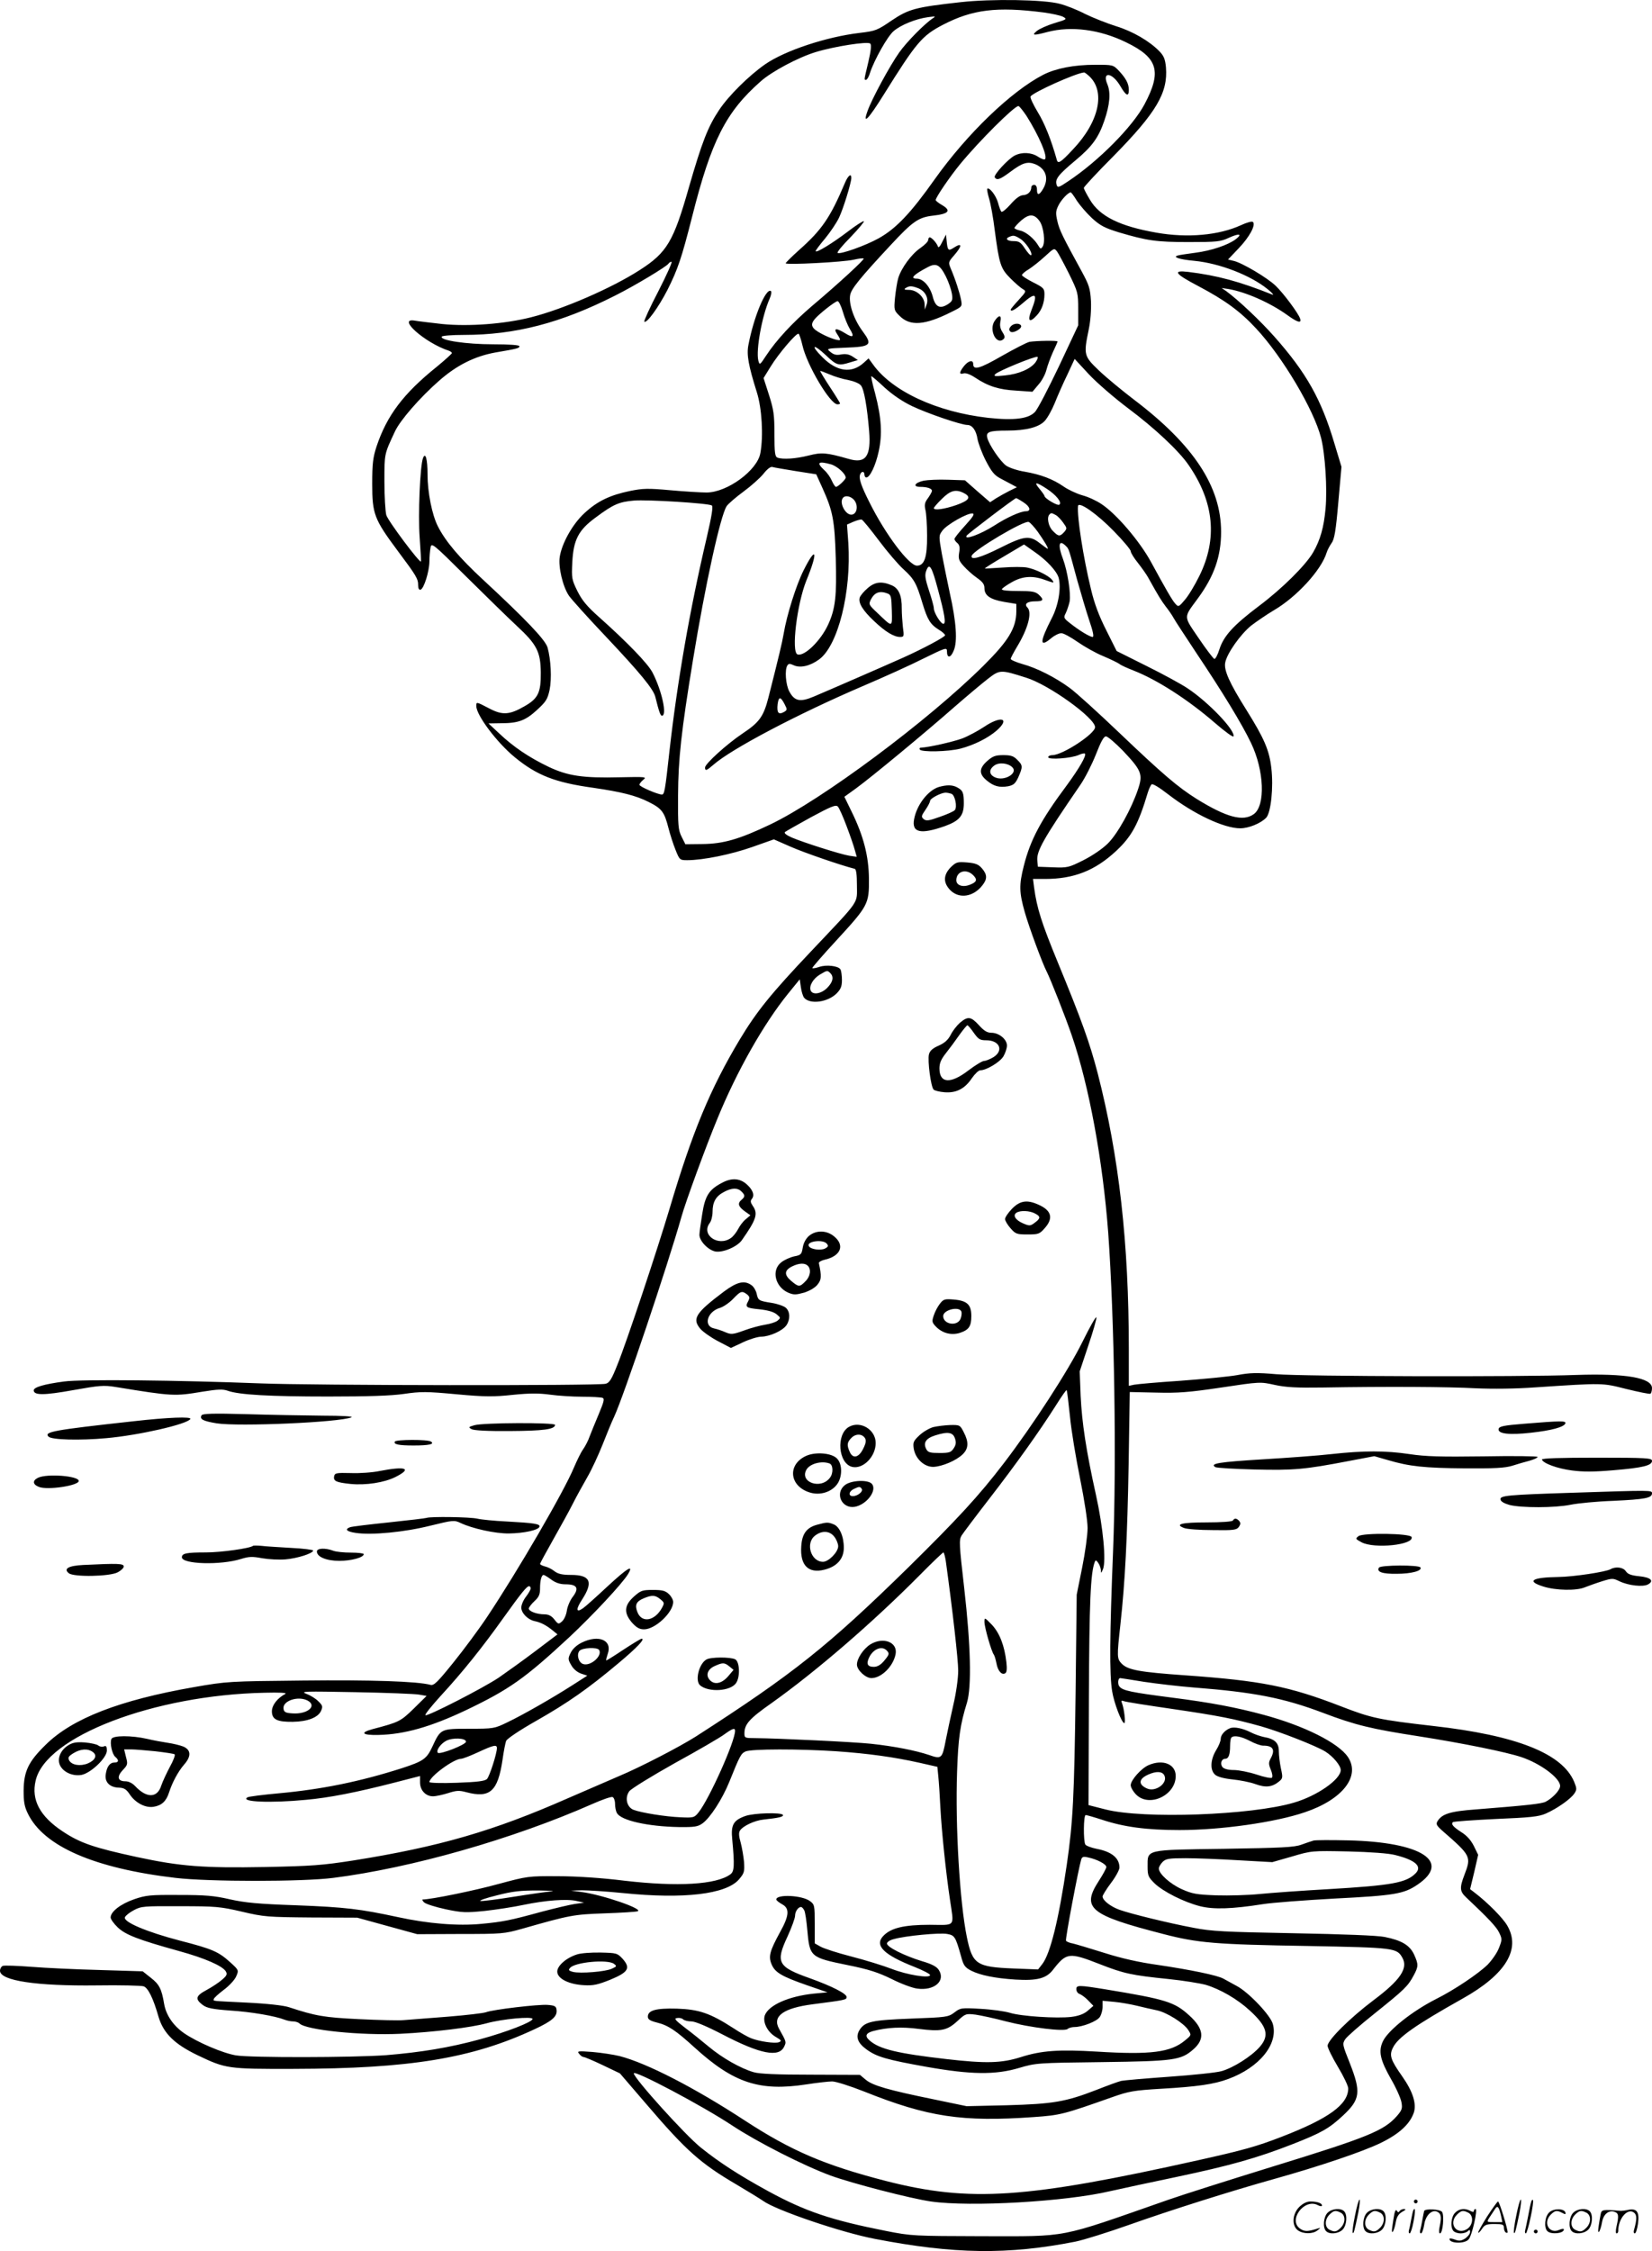 <svg version="1.0" xmlns="http://www.w3.org/2000/svg"
  viewBox="0 0 881 1199.937"
 preserveAspectRatio="xMidYMid meet">
<g transform="translate(-0,1200.534) scale(0.1,-0.1)"
fill="#000000" stroke="none">
<path d="M5125 11994 c-244 -27 -279 -37 -370 -98 -76 -52 -85 -56 -170 -66
-178 -21 -398 -94 -504 -167 -86 -60 -194 -166 -246 -244 -60 -90 -91 -170
-161 -412 -82 -289 -117 -348 -262 -441 -149 -96 -406 -208 -580 -252 -142
-36 -333 -50 -473 -36 -63 7 -129 15 -146 18 -101 18 54 -119 180 -160 9 -3
17 -9 17 -13 -1 -4 -37 -37 -81 -73 -178 -143 -266 -260 -321 -425 -19 -59
-23 -90 -23 -200 0 -160 11 -188 136 -356 101 -135 109 -149 109 -184 0 -17 5
-25 13 -23 18 6 46 96 47 149 0 26 3 59 6 75 5 28 11 24 192 -156 103 -102
224 -220 268 -261 107 -99 127 -138 128 -249 1 -106 -14 -138 -86 -179 -81
-47 -119 -49 -189 -12 -69 36 -69 36 -69 13 0 -49 110 -195 205 -273 118 -97
216 -135 418 -163 151 -22 228 -41 297 -76 70 -35 83 -53 105 -139 9 -35 26
-88 38 -117 21 -53 23 -54 62 -54 85 0 235 31 346 70 l116 41 89 -39 c70 -31
267 -99 342 -118 8 -2 12 -29 12 -88 0 -101 21 -71 -242 -349 -217 -229 -292
-322 -383 -473 -157 -262 -253 -493 -374 -901 -66 -221 -230 -714 -279 -834
-30 -76 -42 -95 -62 -100 -38 -11 -1573 -9 -1840 2 -434 17 -959 23 -1049 10
-105 -14 -161 -30 -161 -47 0 -27 55 -27 210 1 140 25 163 27 226 17 306 -50
315 -50 465 -25 81 13 107 14 133 5 60 -22 227 -31 536 -31 215 0 335 4 405
14 89 13 119 13 280 -2 153 -14 198 -14 300 -3 90 9 139 9 198 1 43 -6 121
-11 172 -11 51 0 100 -3 108 -6 12 -4 8 -20 -20 -87 -19 -45 -41 -99 -49 -120
-7 -21 -23 -51 -34 -67 -12 -16 -33 -60 -49 -97 -52 -126 -299 -551 -464 -798
-44 -66 -125 -175 -180 -243 -83 -103 -103 -123 -121 -118 -70 19 -322 27
-682 23 -392 -4 -402 -4 -579 -35 -396 -69 -650 -167 -792 -308 -92 -90 -116
-141 -117 -244 0 -59 4 -85 23 -123 85 -174 354 -291 787 -342 177 -21 679
-21 841 0 418 53 958 207 1382 394 52 23 100 40 108 37 7 -3 13 -19 13 -36 0
-17 4 -39 10 -49 21 -40 165 -72 331 -75 84 -1 101 2 126 20 41 30 105 129
142 220 57 142 63 152 87 163 31 14 289 14 484 1 171 -12 308 -31 442 -61 l97
-22 5 -51 c3 -28 8 -103 11 -166 7 -131 30 -350 51 -490 22 -150 34 -136 -108
-135 -137 0 -208 -17 -248 -60 -47 -50 2 -100 168 -165 45 -18 82 -37 82 -43
0 -19 -123 1 -205 33 -44 17 -141 47 -215 66 -74 19 -148 43 -165 53 l-30 17
0 103 c0 99 -1 104 -25 122 -42 32 -180 38 -180 9 0 -5 14 -16 30 -25 42 -22
40 -60 -11 -151 -54 -99 -62 -128 -44 -170 18 -43 53 -64 188 -111 l110 -38
-74 -7 c-133 -14 -239 -61 -260 -115 -13 -36 13 -89 57 -115 32 -19 34 -22 18
-29 -22 -8 -104 4 -148 21 -16 6 -59 30 -95 54 -124 80 -183 100 -301 104
-113 3 -155 -9 -155 -43 0 -14 12 -22 48 -31 61 -15 101 -42 202 -134 207
-188 345 -234 594 -196 58 9 120 16 139 16 19 0 95 -24 171 -54 340 -136 523
-163 904 -136 143 10 160 15 415 105 93 33 117 37 265 46 192 11 282 24 357
52 166 61 268 186 238 293 -12 46 -128 168 -191 202 -27 15 -60 33 -73 40 -33
18 -174 47 -349 73 -101 14 -194 35 -285 64 -74 23 -150 46 -167 50 -18 3 -35
10 -38 15 -5 8 66 382 81 433 5 15 12 17 37 11 48 -10 97 -36 97 -51 0 -7 -18
-40 -40 -74 -94 -145 -50 -182 343 -283 184 -48 278 -56 772 -64 464 -9 474
-10 504 -63 31 -56 -11 -119 -154 -226 -125 -94 -245 -213 -245 -243 0 -11 25
-62 55 -112 30 -50 55 -102 55 -115 0 -86 -104 -161 -355 -258 -134 -52 -207
-72 -445 -125 -920 -205 -1217 -225 -1664 -111 -326 84 -505 160 -756 324
-265 173 -519 304 -665 342 -33 8 -98 18 -145 22 -79 6 -84 5 -71 -10 7 -10
18 -17 24 -17 5 0 51 -19 101 -43 l92 -44 141 -164 c213 -249 289 -316 478
-427 66 -39 131 -79 145 -89 69 -50 417 -168 594 -202 424 -82 710 -86 1071
-15 44 9 172 49 285 89 223 79 539 179 775 245 243 68 474 146 570 193 98 48
154 100 175 161 15 47 -5 112 -62 193 -62 88 -70 112 -50 152 26 55 118 120
371 262 231 129 313 264 239 390 -23 40 -103 121 -172 174 l-26 20 22 91 21
92 -23 47 c-15 30 -37 55 -64 72 -45 29 -59 44 -48 55 4 4 107 11 228 17 187
8 229 12 268 29 61 27 133 78 152 107 14 21 13 27 -1 62 -63 151 -307 248
-753 298 -288 33 -329 42 -489 104 -279 108 -426 137 -834 166 -240 17 -303
28 -336 61 -27 27 -27 37 -8 209 25 229 37 460 44 855 l6 385 140 -3 c117 -3
174 1 348 27 206 31 208 31 285 14 59 -13 118 -16 255 -14 342 6 673 4 817 -4
92 -4 209 -3 320 5 364 24 353 24 484 -9 66 -16 123 -28 128 -25 4 3 8 16 8
30 0 55 -140 79 -405 70 -291 -11 -1454 -8 -1598 4 -104 9 -142 8 -210 -5 -45
-8 -181 -21 -302 -30 -121 -8 -232 -18 -247 -21 l-28 -6 0 194 c0 567 -52
1029 -166 1472 -42 161 -84 279 -213 592 -86 209 -111 287 -126 397 l-6 47 64
0 c153 0 266 44 378 148 84 78 120 144 170 312 6 19 15 39 20 44 5 6 40 -15
89 -53 136 -105 297 -181 384 -181 47 0 112 28 139 57 25 28 39 162 27 264
-11 96 -38 158 -133 310 -90 143 -121 212 -113 252 9 49 81 151 139 198 29 22
83 59 120 81 122 71 254 215 282 308 4 13 16 36 26 50 15 20 23 64 36 216 l17
191 -39 129 c-69 231 -148 372 -318 564 -76 86 -193 196 -257 243 l-25 17 35
-5 c94 -16 223 -73 315 -139 55 -40 78 -46 68 -18 -10 29 -89 135 -130 174
-43 42 -181 124 -225 133 l-29 7 56 59 c58 60 93 125 77 141 -5 5 -32 -2 -64
-17 -118 -54 -285 -69 -450 -40 -195 34 -303 87 -355 175 -18 30 -33 58 -33
64 0 5 71 82 159 170 228 232 290 337 279 472 -4 43 -11 61 -34 85 -53 55
-144 108 -233 135 -47 15 -121 44 -164 65 -42 22 -103 46 -135 54 -84 23 -367
27 -527 9z m440 -55 c44 -6 90 -16 104 -23 23 -13 21 -14 -46 -34 -39 -12 -81
-31 -94 -42 -29 -24 -18 -25 58 -5 126 33 279 13 418 -55 170 -82 192 -155 99
-330 -63 -119 -244 -302 -406 -410 -52 -35 -58 -37 -63 -20 -10 30 9 54 100
130 89 74 123 121 154 211 30 87 35 150 17 194 -31 72 26 65 69 -9 30 -52 45
-58 45 -20 0 33 -15 61 -53 102 -31 32 -32 32 -126 32 -113 0 -210 -19 -277
-53 -171 -88 -406 -314 -579 -557 -128 -181 -206 -263 -299 -315 -70 -39 -205
-87 -219 -78 -5 3 26 41 69 84 42 44 74 82 71 85 -3 3 -41 -21 -84 -54 -87
-66 -173 -118 -173 -105 0 4 23 35 51 68 27 33 61 83 74 111 23 49 65 185 65
211 0 27 -18 12 -35 -29 -77 -182 -122 -248 -244 -356 -39 -35 -71 -67 -71
-70 0 -10 308 6 363 19 26 6 50 9 53 6 5 -5 -130 -130 -277 -254 -104 -89
-189 -181 -243 -263 -34 -52 -35 -52 -42 -26 -13 55 19 235 60 328 9 20 12 39
7 42 -27 17 -92 -140 -120 -289 -10 -51 1 -110 45 -250 27 -85 36 -232 19
-325 -16 -92 -177 -210 -287 -210 -29 0 -115 5 -192 12 -121 11 -148 10 -217
-4 -106 -22 -173 -54 -241 -117 -64 -58 -122 -162 -133 -235 -8 -53 16 -157
49 -206 13 -19 102 -118 197 -218 183 -194 254 -280 264 -322 19 -77 27 -100
35 -100 29 0 0 133 -50 230 -24 47 -132 159 -282 293 -68 60 -94 92 -119 142
-30 61 -31 69 -27 152 6 121 33 173 125 240 95 71 125 83 204 90 71 6 395 -14
415 -26 8 -4 0 -55 -27 -171 -91 -387 -157 -768 -199 -1140 -23 -211 -27 -230
-40 -230 -22 0 -120 42 -120 52 0 5 9 17 21 27 19 15 12 16 -123 13 -199 -5
-280 7 -383 56 -104 50 -187 106 -262 177 l-58 54 65 1 c94 0 132 14 194 71
48 44 56 57 67 107 12 60 7 161 -11 226 -13 42 -116 150 -346 363 -124 115
-198 202 -239 283 -31 61 -55 181 -55 277 0 81 -11 120 -24 87 -16 -41 -27
-303 -18 -424 5 -69 8 -126 7 -128 -7 -9 -177 218 -185 248 -5 19 -10 100 -10
178 0 151 -1 145 56 267 27 59 134 182 236 271 93 82 189 130 298 150 122 21
130 23 130 34 0 6 -55 10 -141 10 -141 0 -285 21 -273 41 3 5 56 9 117 9 275
0 518 63 808 210 104 52 275 155 284 170 4 6 11 10 16 10 6 0 -26 -71 -70
-157 -45 -86 -78 -159 -75 -162 12 -12 75 75 123 168 56 112 75 167 132 391
102 405 180 558 365 721 59 53 202 129 295 157 98 30 277 58 290 45 7 -7 4
-37 -10 -97 -24 -102 -24 -96 -12 -96 5 0 15 17 21 38 23 69 92 192 125 221
38 33 118 66 185 75 39 5 42 5 25 -6 -43 -28 -140 -126 -180 -183 -49 -69
-147 -249 -169 -313 -27 -75 4 -44 87 89 174 279 204 314 315 372 158 82 288
98 537 66z m244 -340 c88 -82 52 -244 -87 -390 -65 -70 -80 -79 -86 -56 -30
107 -65 195 -102 255 -24 40 -42 78 -38 83 13 22 240 124 285 128 3 1 16 -9
28 -20z m-335 -211 c68 -108 116 -221 98 -232 -5 -3 -21 4 -38 15 -34 22 -84
25 -123 5 -36 -19 -114 -104 -106 -116 11 -18 29 -11 84 30 64 48 91 56 132
40 57 -24 74 -76 42 -131 -21 -36 -33 -37 -33 -4 0 16 -6 25 -15 25 -8 0 -15
-6 -15 -12 0 -24 -19 -42 -44 -43 -17 -1 -39 -17 -67 -49 -23 -26 -45 -44 -49
-39 -4 4 -12 26 -18 49 -11 38 -46 83 -57 73 -2 -3 2 -26 10 -53 8 -26 22
-102 30 -169 24 -180 31 -203 84 -256 25 -25 55 -51 66 -57 19 -11 18 -13 -22
-57 -24 -26 -43 -49 -43 -52 0 -14 23 -1 65 35 70 61 81 51 45 -40 -22 -56
-10 -68 28 -27 27 28 42 69 42 113 0 31 -4 36 -60 64 -33 17 -60 34 -60 39 0
5 17 20 38 32 20 13 59 44 85 68 48 44 49 45 64 26 8 -11 37 -65 64 -119 47
-96 49 -102 49 -187 l0 -88 -102 -217 c-57 -119 -114 -230 -129 -245 -34 -36
-110 -46 -249 -31 -274 31 -514 142 -616 287 l-22 30 -24 -22 c-65 -60 -144
-50 -222 28 -66 66 -50 75 18 11 58 -55 67 -58 131 -38 l40 12 -27 18 c-20 13
-38 16 -62 12 -25 -5 -39 -2 -57 13 -23 18 -23 19 79 23 137 5 147 14 92 88
-46 62 -75 146 -66 193 6 33 52 90 215 265 119 128 149 149 228 158 82 9 97
26 49 55 -20 11 -36 24 -36 28 0 14 76 125 130 191 102 124 289 310 311 310 5
0 24 -24 43 -52z m269 -453 c16 -24 52 -66 81 -93 44 -40 68 -52 142 -75 152
-45 201 -52 374 -52 150 0 169 2 214 23 55 25 74 21 36 -8 -41 -31 -130 -61
-215 -72 -44 -6 -87 -12 -95 -15 -28 -8 11 -21 89 -28 135 -13 300 -77 391
-151 25 -20 36 -33 25 -29 -175 70 -294 102 -449 121 -85 10 -71 -10 55 -76
140 -74 222 -133 308 -226 140 -150 307 -431 346 -582 22 -87 34 -272 24 -379
-9 -99 -28 -166 -66 -232 -40 -69 -165 -193 -289 -286 -138 -104 -188 -160
-211 -231 -9 -30 -22 -53 -27 -51 -6 2 -44 52 -84 111 -82 121 -81 106 -5 210
88 119 125 226 125 356 0 241 -146 463 -462 703 -63 48 -148 118 -187 155 -83
79 -85 85 -57 220 10 48 14 106 12 153 -4 66 -10 85 -48 155 -104 190 -120
222 -131 270 -10 43 -9 55 6 85 15 30 51 68 65 69 3 0 18 -20 33 -45z m-200
-107 c23 -30 33 -115 17 -138 -9 -13 -12 -12 -22 5 -22 38 -67 75 -97 81 -17
4 -31 10 -31 14 0 4 16 22 36 40 42 36 69 36 97 -2z m-103 -95 c29 -17 69 -77
59 -88 -4 -3 -18 13 -33 35 -22 34 -32 40 -61 40 -34 0 -47 13 -22 23 21 9 28
8 57 -10z m-945 -390 c9 -32 26 -73 37 -91 26 -42 18 -50 -25 -23 -47 29 -64
28 -43 -4 9 -13 16 -27 16 -30 0 -10 -55 7 -102 33 -49 26 -58 45 -35 74 20
26 111 98 124 98 6 0 19 -26 28 -57z m-216 -177 c23 -105 148 -316 187 -316 8
0 14 2 14 5 0 2 -24 42 -54 87 -30 46 -53 84 -52 86 2 1 23 -7 49 -18 25 -11
69 -25 99 -30 30 -6 60 -18 69 -29 17 -20 33 -112 44 -243 11 -135 -18 -176
-109 -149 -119 34 -144 36 -214 18 -68 -17 -137 -22 -166 -11 -13 5 -16 26
-16 125 0 104 -4 130 -29 209 l-29 90 37 60 c42 69 139 183 150 176 4 -3 13
-30 20 -60z m1737 -337 c142 -106 271 -227 323 -303 136 -197 155 -393 57
-591 -24 -49 -59 -107 -78 -128 -32 -38 -34 -38 -50 -20 -16 17 -50 76 -130
223 -60 110 -185 257 -265 309 -25 17 -70 38 -101 46 -31 9 -76 30 -100 47
-58 40 -122 64 -208 79 -38 6 -82 21 -98 32 -31 22 -92 111 -101 149 -8 31 11
38 107 38 100 0 168 18 199 51 15 16 39 59 54 96 15 38 45 106 67 151 l39 84
76 -82 c42 -45 136 -126 209 -181z m-1298 110 c42 -38 96 -75 147 -99 82 -39
261 -100 294 -100 26 0 47 -29 54 -75 4 -22 23 -74 44 -115 31 -60 46 -78 78
-95 22 -12 51 -27 64 -34 l24 -13 -39 -19 c-22 -11 -54 -29 -72 -40 l-32 -21
-67 58 -67 59 -90 3 c-50 2 -109 -1 -130 -5 -49 -11 -60 -33 -18 -33 37 0 62
-9 62 -21 0 -6 -10 -23 -21 -39 -17 -22 -20 -35 -14 -62 5 -18 9 -80 9 -139 1
-114 -14 -159 -54 -159 -42 0 -167 165 -252 335 -46 91 -59 130 -51 151 7 19
23 18 23 -1 0 -8 5 -15 10 -15 19 0 50 64 66 139 20 91 15 179 -19 309 -14 50
-23 92 -20 92 3 0 35 -27 71 -61z m-286 -409 c33 -10 78 -50 78 -71 0 -10 -41
-49 -52 -49 -4 0 -14 15 -22 33 -7 17 -25 43 -40 56 -44 41 -33 50 36 31z
m-188 -36 l109 -17 33 -73 c56 -124 65 -172 71 -374 6 -202 -2 -271 -41 -355
-39 -85 -127 -171 -163 -158 -34 12 -3 268 47 393 64 156 54 192 -15 54 -39
-78 -89 -236 -106 -338 -8 -47 -25 -118 -81 -339 -26 -101 -48 -132 -137 -191
-85 -57 -201 -162 -201 -182 0 -20 8 -17 45 15 97 85 449 270 794 418 113 48
261 115 328 149 116 57 123 59 123 38 0 -39 20 -37 36 3 21 48 14 153 -21 308
-13 61 -32 154 -42 207 -17 96 -17 98 3 125 23 32 136 96 161 91 12 -2 2 -18
-40 -64 -31 -34 -57 -66 -57 -72 0 -5 7 -15 16 -22 11 -10 14 -23 9 -51 -5
-31 -2 -42 24 -71 17 -19 48 -47 71 -63 30 -21 40 -34 40 -55 0 -39 30 -60
104 -73 l66 -11 0 -41 c-1 -89 -43 -157 -175 -288 -297 -295 -863 -716 -1138
-847 -166 -79 -250 -103 -362 -104 l-90 -1 -20 40 c-18 36 -20 59 -19 220 1
194 17 341 80 725 65 398 146 766 179 817 8 12 48 47 89 77 41 30 89 73 107
95 20 26 39 40 48 37 9 -3 65 -12 125 -22z m1338 -94 c52 -34 84 -75 67 -85
-10 -7 -79 34 -79 47 0 3 -12 20 -26 37 -33 39 -20 39 38 1z m-442 -23 c41
-21 30 -39 -40 -64 -64 -22 -120 -30 -120 -16 0 3 19 26 43 49 45 45 74 53
117 31z m-586 -36 c24 -27 18 -75 -11 -79 -34 -5 -71 67 -46 91 12 13 40 7 57
-12z m902 -12 c37 -23 45 -49 15 -49 -28 0 -102 -33 -168 -76 -74 -47 -164
-80 -148 -54 6 10 256 200 264 200 2 0 19 -9 37 -21z m484 -155 c50 -51 90
-99 90 -107 0 -8 17 -36 39 -63 21 -27 46 -62 55 -79 56 -101 69 -121 93 -153
16 -20 35 -48 43 -63 8 -15 63 -98 121 -186 138 -206 243 -378 291 -479 70
-146 77 -332 15 -378 -57 -42 -146 -18 -306 81 -100 63 -178 129 -415 355
-110 105 -228 212 -261 236 -76 56 -176 107 -254 128 -34 10 -61 22 -61 27 0
5 16 35 35 67 58 96 80 181 54 207 -19 19 0 33 42 33 44 0 48 8 18 36 -18 16
-37 19 -110 19 -56 0 -88 3 -86 10 2 5 26 22 53 37 56 32 110 36 174 13 53
-19 55 -19 39 1 -18 22 -88 56 -132 64 -20 4 -79 4 -130 0 -50 -3 -93 -6 -95
-5 -1 2 45 31 103 65 l106 63 54 -38 c66 -45 122 -105 131 -141 14 -54 -2
-147 -37 -214 -66 -129 -66 -160 -1 -105 17 14 40 25 52 25 12 0 50 -21 86
-46 36 -25 97 -60 137 -76 40 -17 79 -36 87 -42 8 -7 42 -22 75 -35 126 -49
292 -156 435 -280 52 -45 96 -77 98 -71 11 31 -132 181 -243 255 -32 22 -131
76 -220 120 l-160 80 -55 110 c-39 77 -64 143 -82 220 -41 168 -75 388 -69
443 3 27 103 -43 191 -134z m-310 86 c10 -5 28 -24 40 -41 21 -29 21 -31 5
-50 -23 -25 -31 -24 -60 6 -24 23 -34 73 -18 88 8 9 11 9 33 -3z m-943 -136
c45 -60 104 -129 132 -154 56 -51 69 -75 100 -179 27 -89 42 -114 87 -142 19
-11 34 -25 34 -30 0 -9 -118 -72 -225 -120 -96 -43 -404 -177 -473 -206 -75
-32 -105 -26 -133 27 -19 36 -25 115 -10 138 6 10 13 11 34 1 35 -16 87 -4
135 31 101 73 173 360 156 622 l-7 97 34 15 c19 8 39 13 44 12 6 -2 47 -52 92
-112z m847 47 c34 -48 60 -91 53 -91 -2 0 -21 14 -42 30 -54 43 -84 39 -211
-25 -106 -53 -160 -68 -152 -42 9 29 280 190 304 180 8 -3 29 -26 48 -52z
m150 -76 c17 -17 14 -10 60 -180 20 -71 49 -169 65 -217 20 -58 26 -88 18 -88
-15 0 -71 34 -119 72 -36 28 -37 31 -24 56 7 15 16 42 20 60 8 43 -11 162 -35
227 -29 76 -22 107 15 70z m-682 -232 c36 -133 44 -183 29 -183 -14 0 -51 59
-51 83 0 10 -12 53 -26 95 -21 64 -23 83 -14 106 16 43 29 23 62 -101z m470
-470 c121 -37 368 -215 368 -264 0 -35 -172 -148 -227 -149 -13 0 -23 -5 -23
-11 0 -15 124 -6 163 12 15 7 30 10 33 7 9 -10 -31 -79 -97 -169 -138 -185
-194 -290 -229 -429 -26 -102 -25 -141 5 -247 23 -81 94 -273 117 -317 20 -39
101 -244 134 -341 92 -268 165 -665 194 -1050 33 -459 45 -1219 26 -1695 -18
-450 -20 -660 -5 -750 10 -63 51 -170 65 -170 8 0 -1 76 -12 105 -6 15 -4 17
10 12 9 -4 124 -22 255 -41 253 -37 332 -53 476 -93 102 -29 293 -104 342
-134 42 -26 83 -75 83 -99 0 -50 -126 -138 -250 -174 -226 -67 -802 -88 -1005
-36 l-90 23 2 566 c2 517 9 672 31 729 4 12 8 12 19 -4 7 -10 13 -27 14 -38 0
-19 1 -18 11 4 18 44 1 223 -37 395 -53 239 -75 385 -82 530 l-5 130 46 138
c26 76 45 144 43 150 -2 7 -35 -51 -73 -128 -76 -155 -267 -449 -421 -650
-133 -174 -248 -298 -509 -555 -430 -421 -613 -567 -1134 -902 -87 -55 -295
-163 -410 -211 -58 -25 -181 -78 -275 -119 -393 -173 -682 -257 -1140 -330
-167 -26 -223 -30 -470 -35 -330 -6 -451 3 -684 53 -231 50 -304 75 -397 137
-121 80 -168 168 -144 270 52 235 631 457 1222 469 78 2 120 0 110 -6 -42 -22
-72 -60 -72 -93 0 -43 27 -57 111 -56 79 1 135 23 151 58 10 23 9 29 -14 51
-13 14 -42 32 -64 40 -35 14 -11 14 261 9 165 -3 318 -9 340 -13 l40 -7 -69
-68 c-70 -68 -78 -72 -219 -109 -70 -19 -55 -33 31 -31 139 3 279 43 467 132
230 110 313 168 551 389 126 118 282 285 313 336 33 55 -3 33 -108 -64 -60
-56 -119 -109 -131 -117 -38 -27 -41 -8 -5 47 60 93 43 130 -59 130 -47 0 -69
5 -88 19 -13 11 -37 23 -51 26 -15 4 -27 10 -27 14 0 3 32 62 71 131 39 69 86
154 104 190 18 36 53 99 77 141 24 41 60 120 82 175 21 54 49 122 62 149 51
111 282 796 359 1067 21 76 131 376 190 518 104 255 249 510 379 670 l61 75 6
-42 c3 -23 11 -48 17 -56 31 -37 126 -25 174 23 22 23 28 37 28 72 0 24 -4 49
-8 56 -12 19 -76 26 -113 13 -18 -6 -34 -9 -37 -6 -2 2 55 68 128 147 170 185
175 194 174 328 -1 122 -29 230 -93 360 l-38 78 61 44 c80 58 368 296 526 435
69 60 150 128 180 151 62 48 67 48 202 5z m-1287 -143 c14 -27 14 -30 -6 -41
-28 -15 -37 -2 -32 43 6 42 16 41 38 -2z m1804 -247 c99 -105 107 -125 80
-205 -35 -104 -108 -236 -160 -288 -29 -29 -82 -65 -131 -90 -78 -39 -85 -41
-162 -38 l-81 3 -3 32 c-5 51 30 114 229 404 25 36 62 109 83 162 27 69 42 97
54 97 9 0 50 -35 91 -77z m-1474 -402 c19 -50 39 -108 44 -128 l10 -35 -41 6
c-47 8 -240 69 -306 97 -27 12 -42 23 -36 29 5 4 68 40 139 79 106 57 132 68
143 57 7 -7 28 -54 47 -105z m-87 -783 c20 -20 14 -48 -17 -79 -32 -32 -78
-39 -88 -13 -9 24 13 62 49 84 39 23 40 24 56 8z m1278 -2363 c7 -75 32 -224
54 -332 23 -114 40 -224 40 -263 0 -37 -13 -132 -29 -211 l-29 -144 -6 -525
c-7 -554 -14 -689 -47 -915 -43 -294 -88 -475 -131 -530 l-22 -28 -130 5
c-199 8 -220 22 -250 168 -38 186 -62 592 -52 880 6 179 16 251 53 370 25 85
20 304 -15 610 -27 235 -28 256 -14 280 9 14 75 102 147 195 145 187 270 363
355 497 30 48 56 85 58 83 3 -2 10 -65 18 -140z m-662 -772 c36 -260 66 -526
66 -583 0 -41 -11 -120 -26 -183 -14 -62 -32 -145 -40 -186 -19 -101 -23 -104
-89 -81 -71 24 -188 47 -310 60 -95 10 -496 29 -617 30 -55 0 -58 1 -58 25 0
49 25 78 145 162 240 171 540 430 790 682 66 67 123 121 126 121 3 0 9 -21 13
-47z m-2104 -98 c23 -17 47 -25 76 -25 61 0 74 -20 39 -66 -15 -19 -29 -53
-32 -74 -3 -22 -14 -47 -25 -57 -19 -17 -21 -17 -42 10 -15 19 -31 27 -53 27
-40 0 -83 16 -83 31 0 6 14 24 30 39 24 22 30 36 30 68 0 43 8 72 19 72 4 0
22 -11 41 -25z m-110 -47 c0 -6 -11 -26 -25 -44 -14 -18 -25 -44 -25 -58 0
-29 34 -64 70 -72 34 -7 61 -21 95 -48 l28 -23 -119 -90 c-65 -49 -153 -112
-195 -141 -84 -56 -375 -205 -390 -200 -6 2 31 48 81 103 118 128 222 258 334
415 96 134 125 170 138 170 4 0 8 -5 8 -12z m3272 -498 c68 -10 186 -24 263
-30 321 -25 478 -55 690 -135 174 -66 258 -86 510 -125 236 -37 467 -84 548
-111 102 -34 207 -112 207 -154 0 -22 -39 -64 -77 -84 -22 -11 -94 -19 -372
-41 -138 -10 -181 -24 -205 -63 -9 -15 -5 -23 24 -49 155 -135 157 -139 120
-236 -27 -70 -25 -89 8 -120 122 -115 163 -159 177 -189 16 -33 16 -38 -1 -81
-9 -25 -37 -65 -60 -89 -50 -49 -178 -135 -274 -183 -127 -64 -257 -167 -285
-226 -25 -53 -15 -99 43 -201 28 -48 53 -105 56 -125 6 -32 2 -42 -25 -73 -69
-78 -155 -113 -669 -271 -223 -69 -470 -147 -550 -175 -598 -209 -523 -194
-995 -194 -362 1 -373 1 -510 28 -293 58 -430 104 -630 213 -155 85 -257 151
-357 231 -83 66 -358 371 -358 396 0 21 365 -172 525 -278 133 -88 381 -214
525 -267 116 -42 425 -122 535 -138 211 -30 717 -1 955 55 58 13 215 47 350
75 289 61 432 101 624 176 153 60 194 83 269 153 91 85 96 124 36 277 -40 100
-41 104 -25 129 9 14 81 77 159 139 157 126 175 143 206 201 26 48 26 59 2
112 -23 49 -66 75 -156 93 -37 8 -223 15 -485 20 -370 7 -439 10 -535 29 -133
25 -333 74 -395 96 -47 17 -90 50 -90 71 0 6 20 39 45 72 25 33 45 70 45 82 0
51 -42 85 -122 100 -29 6 -56 16 -60 23 -11 18 -10 157 2 157 5 0 44 -11 87
-25 117 -39 240 -55 413 -55 222 0 511 41 669 95 202 68 298 193 229 295 -51
75 -233 166 -448 224 -149 40 -279 65 -490 92 -217 28 -262 37 -280 59 -11 13
-8 45 4 45 3 0 61 -9 128 -20z m-4461 -100 c52 -29 -2 -74 -82 -68 -36 2 -45
7 -47 25 -6 42 78 70 129 43z m2279 -161 c0 -57 -137 -362 -194 -434 -23 -29
-27 -30 -96 -27 -79 3 -210 24 -252 40 -36 15 -47 65 -22 99 11 14 120 81 243
150 124 68 243 137 265 154 43 31 56 35 56 18z m369 -957 c5 -9 12 -56 16
-102 13 -147 15 -149 216 -190 114 -23 162 -39 234 -74 49 -25 111 -48 136
-51 91 -13 154 41 115 100 -11 17 -37 31 -89 46 -92 28 -187 75 -187 94 0 8
16 19 38 24 59 17 245 35 284 27 39 -7 44 -15 73 -118 13 -50 21 -60 53 -77
49 -25 128 -41 237 -48 117 -7 166 6 202 54 70 90 85 92 246 29 130 -51 171
-60 367 -80 80 -8 170 -23 200 -31 77 -23 169 -76 235 -137 93 -85 106 -133
53 -194 -44 -50 -140 -111 -203 -129 -27 -8 -153 -21 -280 -30 -126 -9 -241
-19 -255 -22 -14 -3 -74 -25 -135 -49 -163 -63 -229 -74 -475 -81 l-215 -5
-173 36 c-245 50 -328 74 -365 105 l-31 26 -260 1 c-182 0 -275 4 -306 13 -70
20 -168 76 -240 136 -36 30 -93 76 -128 102 -52 40 -59 49 -41 51 12 2 26 -1
32 -7 6 -6 26 -11 44 -11 20 0 80 -25 165 -69 203 -106 303 -125 330 -65 12
25 12 24 -28 96 -36 66 25 109 178 129 177 23 183 24 183 39 0 18 -79 58 -196
100 -172 61 -184 84 -119 223 22 48 40 98 40 110 0 23 17 47 32 47 4 0 12 -8
17 -18z M5025 10716 c-11 -24 -21 -34 -23 -25 -6 18 -33 49 -44 49 -4 0 -8 -6
-8 -14 0 -8 -19 -27 -42 -43 -47 -32 -102 -107 -118 -161 -6 -20 -13 -67 -17
-104 -6 -64 -5 -68 24 -96 56 -57 135 -51 276 20 59 29 59 29 52 66 -7 36 -29
106 -56 169 -12 29 -11 33 19 67 45 52 44 71 -3 40 -28 -18 -32 -14 -37 41
l-3 30 -20 -39z m20 -186 c13 -26 27 -66 31 -88 6 -35 3 -42 -19 -57 -44 -29
-69 -17 -83 40 -14 53 -51 95 -85 95 -38 0 -18 21 60 62 44 23 64 12 96 -52z
m-151 -60 c39 -14 60 -53 48 -87 l-10 -28 -1 28 c-1 39 -42 77 -83 77 -25 0
-29 3 -18 10 19 12 32 12 64 0z M5304 10294 c-32 -48 11 -133 49 -95 7 7 5 18
-7 36 -12 18 -15 36 -11 56 8 36 -8 38 -31 3z M5390 10265 c-10 -12 -10 -19
-2 -27 13 -13 66 17 57 32 -9 15 -41 12 -55 -5z M5490 10183 c-14 -3 -80 -37
-147 -75 -118 -68 -153 -78 -153 -43 0 24 -26 18 -49 -11 -26 -33 -27 -47 -2
-39 12 3 35 -5 62 -23 69 -46 127 -64 219 -69 l86 -6 31 37 c18 19 37 55 43
78 6 24 22 67 35 96 14 29 25 55 25 57 0 6 -115 4 -150 -2z m33 -108 c-26 -36
-90 -64 -164 -71 -54 -6 -62 -4 -51 7 16 17 214 98 225 92 4 -2 -1 -15 -10
-28z M4626 8869 c-19 -16 -38 -39 -41 -49 -9 -28 16 -69 77 -126 59 -56 105
-84 138 -84 21 0 22 3 15 53 -3 28 -6 72 -6 97 1 71 -16 110 -55 126 -53 22
-89 18 -128 -17z m109 -28 c17 -7 19 -19 21 -90 2 -93 6 -92 -78 -12 -46 43
-46 45 -33 72 20 37 47 47 90 30z M5247 8130 c-32 -21 -84 -49 -115 -61 -49
-18 -181 -48 -220 -49 -7 0 -10 -4 -7 -10 9 -15 153 -12 218 5 72 19 146 56
192 96 75 66 23 81 -68 19z M5265 7949 c-44 -39 -45 -69 -4 -103 38 -32 68
-40 115 -32 29 6 39 14 55 49 24 55 24 63 -6 92 -19 20 -34 25 -74 25 -42 0
-56 -5 -86 -31z m134 -34 c31 -31 -42 -75 -91 -54 -34 14 -36 42 -5 64 25 18
73 13 96 -10z M5006 7810 c-57 -18 -117 -95 -131 -171 -14 -73 35 -83 165 -37
77 28 100 56 100 121 0 58 -5 69 -37 86 -25 13 -55 13 -97 1z m68 -36 c19 -7
32 -70 18 -87 -6 -7 -42 -23 -80 -36 -58 -21 -73 -23 -86 -12 -14 12 -13 17 9
49 14 20 25 42 25 48 0 13 57 43 82 44 9 0 23 -3 32 -6z M5070 7382 c-40 -41
-41 -83 -1 -123 47 -46 122 -35 170 27 27 34 26 57 -2 90 -19 22 -34 28 -80
32 -52 4 -58 2 -87 -26z m120 -42 c24 -24 19 -37 -18 -51 -38 -15 -72 -3 -72
24 0 48 53 64 90 27z M5120 6554 c-17 -15 -40 -44 -50 -65 -14 -27 -33 -44
-65 -58 -32 -14 -46 -27 -51 -46 -8 -33 10 -173 25 -188 5 -5 31 -12 58 -14
62 -5 108 18 146 75 16 23 36 42 45 42 32 0 104 43 123 74 10 17 19 43 19 58
0 33 -42 68 -83 68 -22 0 -39 10 -66 40 -43 47 -59 49 -101 14z m73 -54 c25
-35 33 -40 67 -40 71 0 94 -55 38 -90 -18 -11 -41 -20 -50 -20 -9 0 -47 -23
-84 -51 -95 -73 -154 -69 -154 11 0 29 9 49 35 82 19 24 51 67 71 96 20 28 40
52 43 52 3 0 19 -18 34 -40z M3850 5700 c-69 -36 -90 -69 -105 -166 -8 -49
-15 -99 -15 -111 0 -33 46 -81 85 -89 40 -7 116 25 141 60 78 111 88 142 58
184 -12 18 -13 26 -4 37 16 20 4 50 -31 80 -36 30 -79 32 -129 5z m104 -46
c20 -19 20 -28 1 -44 -23 -19 -18 -36 16 -61 l31 -22 -25 -21 c-14 -11 -32
-35 -41 -53 -9 -17 -26 -39 -38 -47 -68 -48 -161 17 -113 80 8 10 15 37 15 59
0 53 18 84 60 106 42 23 73 24 94 3z M5397 5562 c-20 -21 -37 -45 -37 -55 0
-9 13 -31 29 -49 27 -31 34 -33 91 -33 57 0 64 2 91 33 45 50 38 90 -21 120
-68 34 -108 30 -153 -16z m122 -25 c31 -16 31 -26 0 -49 -24 -18 -28 -19 -63
-4 -40 17 -57 43 -35 57 20 13 70 11 98 -4z M4314 5417 c-17 -15 -29 -38 -33
-62 -6 -36 -9 -40 -46 -47 -22 -5 -53 -19 -69 -32 -54 -42 -32 -132 39 -162
29 -12 40 -11 84 1 30 10 58 26 71 43 21 26 22 43 7 114 -1 6 13 14 30 18 86
19 110 76 52 124 -40 34 -97 35 -135 3z m95 -41 c10 -12 8 -17 -9 -26 -23 -12
-76 -5 -86 12 -17 26 74 39 95 14z m-101 -118 c19 -19 14 -57 -13 -83 -30 -31
-36 -31 -74 1 -40 33 -39 57 2 78 38 19 69 20 85 4z M3860 5120 c-150 -113
-170 -144 -126 -197 14 -17 57 -47 95 -67 l69 -36 64 30 c34 16 79 30 98 30
45 1 113 31 134 61 21 31 20 72 -3 93 -10 9 -44 21 -75 26 -70 11 -73 13 -81
50 -4 17 -16 37 -28 45 -38 27 -77 17 -147 -35z m123 -14 c15 -12 16 -18 8
-35 -19 -34 -13 -38 59 -45 46 -5 77 -14 92 -27 22 -18 22 -19 4 -34 -10 -8
-39 -17 -65 -21 -25 -4 -76 -17 -113 -31 -61 -22 -69 -22 -100 -9 -18 8 -45
17 -60 20 -59 13 -36 91 33 110 18 6 49 27 69 48 39 41 47 44 73 24z M5012
5055 c-11 -14 -26 -42 -32 -61 -11 -32 -10 -38 10 -59 34 -36 82 -49 128 -35
49 16 62 35 62 90 0 61 -22 82 -94 88 -48 4 -55 2 -74 -23z m115 -41 c3 -8 1
-26 -5 -40 -19 -41 -92 -28 -92 16 0 33 85 54 97 24z M4527 4399 c-69 -40 -57
-194 17 -213 58 -14 126 54 126 127 0 72 -82 121 -143 86z m86 -60 c7 -12 5
-27 -9 -55 -23 -48 -55 -57 -72 -19 -17 37 -15 52 9 76 23 23 57 22 72 -2z
M4977 4398 c-21 -6 -54 -25 -74 -44 -32 -30 -35 -38 -30 -71 9 -54 56 -98 105
-97 47 2 123 34 157 68 30 30 32 64 5 116 -20 39 -21 40 -73 39 -28 -1 -69 -6
-90 -11z m116 -61 c7 -21 5 -34 -7 -52 -14 -22 -24 -25 -76 -25 -49 0 -61 3
-70 20 -18 34 -3 58 48 74 67 21 94 17 105 -17z M4300 4245 c-103 -46 -91
-163 20 -196 53 -16 113 2 144 44 29 39 29 109 -1 138 -28 29 -113 36 -163 14z
m124 -41 c19 -7 21 -52 2 -76 -48 -64 -162 -25 -126 42 18 33 81 50 124 34z
M4506 4089 c-55 -43 -18 -127 52 -116 63 11 121 87 92 122 -20 24 -111 20
-144 -6z m90 -21 c8 -13 -22 -38 -48 -38 -25 0 -22 25 5 38 29 14 34 14 43 0z
M4359 3878 c-57 -15 -82 -48 -86 -116 -7 -101 38 -146 124 -124 67 17 103 58
103 117 0 61 -23 113 -55 125 -30 12 -37 11 -86 -2z m90 -64 c12 -15 21 -38
21 -51 0 -31 -51 -83 -81 -83 -64 0 -95 98 -43 139 37 29 78 27 103 -5z M3380
3494 c-52 -47 -54 -87 -9 -139 24 -26 39 -35 64 -35 59 0 155 90 155 146 0 11
-10 30 -23 42 -19 18 -35 22 -85 22 -57 0 -65 -3 -102 -36z m141 -13 c23 -19
23 -21 9 -47 -38 -69 -106 -82 -130 -24 -16 39 -8 58 32 75 45 19 62 18 89 -4z
M3102 3249 c-28 -14 -49 -34 -59 -55 -15 -30 -14 -35 4 -66 11 -20 32 -37 52
-44 l33 -11 -78 -50 c-111 -71 -267 -160 -349 -199 -68 -33 -72 -34 -203 -34
-153 0 -152 0 -197 -97 -30 -64 -48 -76 -161 -113 -225 -72 -428 -113 -656
-134 -86 -8 -162 -17 -169 -22 -39 -24 122 -31 311 -13 124 11 268 39 478 93
l132 34 0 -34 c0 -42 30 -74 69 -74 16 0 52 8 81 17 43 14 59 15 96 5 127 -34
169 4 194 173 6 44 15 89 19 100 5 12 72 57 162 108 167 95 276 171 439 308
98 82 142 129 122 129 -5 0 -49 -27 -98 -59 -49 -33 -90 -58 -91 -57 -2 2 2
17 8 35 26 73 -48 105 -139 60z m93 -39 c19 -31 -45 -88 -85 -75 -25 8 -36 50
-20 70 14 17 95 21 105 5z m-710 -489 c0 -16 -139 -70 -150 -59 -11 11 14 47
43 63 34 19 107 16 107 -4z m165 -34 c0 -29 -39 -150 -53 -165 -12 -11 -49
-16 -161 -20 -82 -3 -146 -1 -146 4 1 29 130 124 169 124 9 0 50 16 91 35 82
38 100 42 100 22z M3767 3159 c-40 -23 -62 -114 -33 -138 46 -38 161 -31 191
12 23 32 20 114 -4 127 -25 13 -131 13 -154 -1z m123 -37 l22 -18 -26 -31
c-34 -41 -73 -51 -99 -25 -26 26 -14 60 26 77 42 19 51 18 77 -3z M6560 2793
c-28 -11 -50 -36 -50 -57 0 -12 -11 -39 -25 -61 -30 -50 -33 -105 -5 -130 13
-11 45 -20 92 -25 40 -4 96 -15 123 -25 55 -20 89 -16 125 13 21 17 22 21 11
71 -6 28 -11 70 -11 91 0 45 -22 66 -80 76 -19 4 -51 15 -70 25 -41 21 -88 31
-110 22z m106 -68 c26 -14 57 -25 70 -25 54 0 66 -22 40 -69 -11 -21 -11 -30
1 -59 8 -19 11 -38 6 -43 -4 -4 -41 3 -82 17 -40 13 -95 24 -121 24 -30 0 -52
6 -60 15 -15 18 -6 45 14 45 18 0 26 22 26 69 0 21 3 41 7 44 13 14 53 6 99
-18z M594 2735 c-9 -22 4 -81 21 -95 20 -17 19 -30 -4 -30 -25 0 -41 -21 -47
-62 -7 -42 21 -71 71 -72 27 -1 39 -9 57 -36 30 -45 83 -73 127 -66 43 7 67
29 82 75 18 56 49 113 80 149 40 45 38 79 -3 97 -18 7 -55 16 -83 20 -27 4
-77 13 -110 21 -84 19 -184 19 -191 -1z m234 -65 c52 -6 98 -13 103 -16 5 -3
-6 -33 -25 -67 -18 -34 -39 -79 -46 -100 -21 -67 -78 -68 -139 -3 -15 16 -35
26 -53 26 -41 0 -46 25 -13 60 26 27 27 32 17 69 l-10 41 37 0 c20 0 78 -5
129 -10z M364 2702 c-43 -27 -61 -74 -43 -109 19 -36 68 -57 114 -49 50 10
135 91 135 130 0 22 -4 27 -16 22 -9 -4 -23 -1 -30 5 -7 6 -39 13 -71 16 -46
3 -64 0 -89 -15z m131 -36 c25 -18 13 -44 -27 -61 -40 -16 -85 -9 -99 16 -8
16 -4 22 23 39 38 23 76 26 103 6z M6125 2596 c-39 -17 -95 -80 -95 -107 0
-11 13 -34 29 -50 70 -70 211 -4 211 99 0 64 -69 91 -145 58z m84 -54 c22 -41
-47 -92 -93 -70 -47 21 -44 51 8 74 43 19 74 17 85 -4z M5250 3359 c0 -28 37
-157 50 -174 4 -5 10 -26 14 -46 7 -41 29 -65 47 -53 8 4 10 24 6 58 -10 89
-36 156 -77 200 -39 40 -40 41 -40 15z M4642 3240 c-37 -23 -72 -75 -72 -108
0 -29 46 -72 77 -72 53 0 116 62 129 127 13 64 -65 95 -134 53z m86 -32 c17
-17 15 -22 -14 -57 -18 -21 -35 -31 -54 -31 -34 0 -42 16 -24 52 22 44 67 61
92 36z M7005 2194 c-11 -3 -40 -13 -65 -22 -38 -14 -105 -17 -411 -22 -425 -6
-409 -2 -409 -95 0 -48 4 -56 37 -89 46 -44 156 -100 243 -122 72 -18 170 -15
335 11 50 8 223 21 386 30 316 16 366 25 437 73 185 124 23 228 -368 237 -91
2 -174 2 -185 -1z m435 -77 c109 -27 146 -61 109 -98 -50 -50 -125 -64 -464
-84 -143 -8 -308 -20 -368 -26 -59 -6 -162 -9 -230 -7 -107 4 -129 8 -185 33
-62 28 -122 82 -122 110 0 8 9 24 20 35 17 17 33 20 123 20 56 0 183 -5 282
-11 l180 -10 105 30 c105 31 106 31 300 27 119 -3 216 -10 250 -19z M5740
1402 c0 -12 8 -23 18 -26 10 -4 31 -19 46 -35 l27 -28 -30 -26 c-21 -18 -49
-28 -88 -33 -78 -9 -267 3 -328 22 -27 8 -98 18 -156 21 -103 6 -108 5 -140
-20 -33 -24 -41 -25 -229 -32 -209 -8 -247 -16 -275 -59 -24 -37 -12 -71 37
-106 54 -39 106 -54 318 -92 237 -42 368 -44 495 -6 89 26 95 27 440 31 386 5
423 10 489 68 63 55 56 111 -23 182 -78 71 -125 85 -446 138 -142 23 -155 23
-155 1z m325 -89 c33 -8 80 -19 105 -24 52 -11 142 -67 167 -105 17 -27 17
-27 -17 -55 -76 -64 -183 -78 -470 -60 -204 12 -296 6 -408 -30 -102 -32 -185
-34 -394 -10 -261 30 -358 53 -410 99 -28 24 -21 40 20 51 74 19 151 23 242
11 118 -15 151 -9 206 42 43 40 45 40 97 34 28 -4 102 -20 162 -36 129 -33
313 -56 329 -40 5 5 22 10 36 10 42 0 119 30 135 53 8 12 15 36 15 54 l0 33
63 -6 c34 -3 89 -13 122 -21z M1075 4461 c-12 -21 8 -31 81 -43 118 -18 652 5
718 32 13 5 -48 9 -154 9 -96 1 -279 4 -406 8 -179 5 -233 3 -239 -6z M710
4429 c-426 -47 -477 -56 -451 -82 17 -17 166 -21 308 -8 171 15 431 74 448
102 9 14 -119 9 -305 -12z M8130 4416 c-113 -9 -135 -14 -138 -28 -5 -26 57
-33 173 -20 109 12 176 30 183 50 4 14 -23 14 -218 -2z M2530 4408 c-32 -9
-33 -11 -15 -21 13 -7 86 -11 205 -10 177 1 240 9 240 33 0 13 -382 12 -430
-2z M2106 4321 c-9 -15 21 -21 99 -21 82 0 115 7 93 21 -18 12 -185 11 -192 0z
M7100 4254 c-69 -8 -235 -20 -369 -28 -228 -14 -281 -22 -250 -41 7 -5 101
-10 209 -13 210 -5 267 0 502 45 l137 26 73 -21 c116 -34 193 -42 410 -44 158
-1 214 2 253 14 28 9 69 21 93 27 23 7 42 15 42 20 0 4 -129 6 -287 3 -233 -3
-309 -1 -396 12 -127 19 -245 19 -417 0z M8223 4225 c6 -20 82 -48 159 -58 58
-8 120 -8 222 1 156 13 206 25 206 50 0 15 -27 17 -295 17 -192 0 -294 -3
-292 -10z M2025 4164 c-38 -8 -108 -13 -155 -11 -76 2 -85 0 -88 -17 -5 -26
11 -33 87 -41 82 -8 180 7 240 37 91 46 56 59 -84 32z M203 4128 c-31 -15 -29
-36 5 -49 46 -18 212 7 212 32 0 27 -169 40 -217 17z M8385 4048 c-346 -11
-387 -15 -383 -36 2 -11 20 -21 48 -29 63 -16 242 -16 325 1 39 8 142 18 230
21 169 8 205 15 205 40 0 17 1 17 -425 3z M2275 3914 c-5 -2 -96 -13 -201 -24
-105 -11 -199 -22 -208 -26 -29 -11 -17 -23 31 -30 85 -13 260 4 396 38 123
30 129 31 163 15 63 -30 186 -57 258 -56 80 1 158 18 163 36 5 15 -30 20 -177
28 -64 3 -134 10 -155 15 -39 9 -250 12 -270 4z M6575 3900 c-4 -6 -62 -10
-140 -10 -133 0 -173 -10 -120 -30 15 -6 83 -11 153 -11 110 -2 127 1 138 16
10 14 11 22 3 32 -14 16 -26 17 -34 3z M7245 3817 c-18 -14 -17 -15 16 -33 68
-36 281 -14 267 28 -7 20 -257 23 -283 5z M1349 3765 c-14 -13 -169 -35 -251
-35 -104 0 -128 -5 -128 -26 0 -37 207 -43 315 -9 42 13 60 14 113 4 35 -6 91
-9 125 -6 62 5 147 32 147 47 0 4 -53 11 -117 14 -65 4 -137 8 -159 11 -23 2
-43 2 -45 0z M1690 3735 c0 -29 51 -50 120 -50 63 0 130 18 130 36 0 4 -30 8
-68 8 -37 0 -80 4 -95 10 -42 16 -87 14 -87 -4z M443 3663 c-78 -4 -106 -20
-76 -44 25 -21 218 -18 261 5 17 9 32 23 32 31 0 16 -30 17 -217 8z M7354
3649 c-14 -23 18 -34 94 -33 79 0 138 16 127 34 -9 14 -212 13 -221 -1z M8590
3641 c-25 -15 -199 -41 -279 -42 -142 -2 -173 -22 -80 -51 66 -21 177 -23 221
-4 18 7 59 22 91 32 55 17 59 17 94 0 48 -23 124 -31 151 -17 35 19 16 38 -46
44 -42 4 -61 11 -71 26 -14 22 -54 27 -81 12z M3975 2325 c-64 -23 -78 -47
-70 -125 13 -140 11 -171 -10 -186 -74 -55 -281 -67 -565 -34 -120 15 -256 24
-355 24 -158 1 -162 0 -315 -41 -126 -35 -361 -83 -405 -83 -5 0 -2 -7 6 -15
9 -9 60 -25 115 -37 90 -19 109 -19 210 -9 62 7 154 21 205 32 120 25 233 33
284 21 l40 -9 -50 -7 c-27 -4 -106 -23 -175 -41 -171 -47 -208 -54 -323 -65
-125 -12 -285 1 -445 36 -200 43 -279 53 -542 63 -204 7 -275 14 -355 32 -82
19 -130 23 -270 23 -154 1 -176 -1 -240 -23 -72 -25 -125 -66 -125 -97 0 -9
17 -33 38 -53 41 -39 107 -65 327 -126 138 -38 231 -79 249 -108 9 -15 6 -23
-20 -45 -17 -15 -55 -40 -83 -55 -58 -31 -62 -48 -19 -80 22 -16 51 -22 145
-29 112 -7 240 -29 291 -49 13 -5 33 -9 45 -9 13 0 28 -5 34 -11 35 -35 329
-65 538 -55 179 9 376 33 460 56 83 23 245 38 245 23 0 -16 -139 -70 -279
-108 -164 -45 -318 -70 -502 -85 -180 -13 -723 -14 -801 -1 -71 12 -206 70
-276 118 -58 40 -97 97 -107 158 -13 78 -26 103 -70 137 l-44 35 -228 7 c-125
3 -290 11 -366 17 -76 6 -144 8 -152 5 -8 -3 -15 -15 -15 -26 0 -53 194 -82
515 -78 127 2 240 -1 251 -5 24 -8 52 -66 79 -161 26 -89 85 -147 210 -207
149 -71 159 -73 510 -72 621 1 953 56 1285 211 95 44 123 69 118 104 -2 19
-10 23 -47 26 -49 4 -293 -25 -329 -39 -13 -5 -106 -16 -206 -24 -99 -8 -203
-16 -231 -18 -27 -3 -135 0 -240 5 -187 9 -232 17 -375 64 -27 9 -116 19 -220
24 -204 10 -180 8 -180 19 0 5 24 27 53 49 30 22 60 55 67 73 14 32 13 33 -32
74 -63 57 -95 71 -270 116 -176 46 -301 99 -292 124 4 9 25 26 48 38 39 21 53
22 246 21 190 0 214 -2 330 -29 119 -28 138 -29 370 -31 l245 -1 160 -44 160
-44 230 1 c222 0 234 1 330 28 256 73 273 76 439 82 89 3 168 8 176 11 36 11
-186 88 -300 103 l-55 7 59 2 c32 0 131 -6 220 -15 323 -33 547 -6 616 72 29
34 31 41 28 93 -3 31 -11 78 -18 104 -10 34 -11 53 -4 64 16 25 78 54 126 59
84 9 108 15 103 25 -9 14 -155 10 -200 -6z m-1035 -402 c-25 -2 -116 -15 -203
-29 -86 -14 -165 -24 -175 -22 -9 2 30 16 88 30 85 22 127 26 220 26 63 -1 95
-3 70 -5z M3077 1587 c-60 -19 -109 -64 -105 -95 4 -36 64 -65 143 -69 49 -3
74 3 139 29 97 40 110 62 67 111 -29 31 -32 32 -118 34 -48 1 -105 -3 -126
-10z m197 -50 c16 -12 16 -14 -11 -26 -32 -16 -169 -27 -208 -17 -22 6 -25 10
-15 21 25 31 200 47 234 22z M7226 194 c-10 -47 -15 -88 -12 -91 5 -6 9 7 30
110 7 37 10 67 6 67 -4 0 -15 -39 -24 -86z M7540 270 c0 -5 5 -10 10 -10 6 0
10 5 10 10 0 6 -4 10 -10 10 -5 0 -10 -4 -10 -10z M8086 194 c-10 -47 -15 -88
-12 -91 5 -6 9 7 30 110 7 37 10 67 6 67 -4 0 -15 -39 -24 -86z M8166 269 c-3
-8 -10 -41 -16 -74 -6 -33 -14 -68 -16 -77 -3 -10 -1 -18 3 -18 10 0 46 171
38 178 -2 3 -7 -1 -9 -9z M6929 241 c-38 -38 -41 -101 -7 -125 29 -20 79 -20
104 0 18 14 18 15 1 10 -53 -17 -69 -17 -92 -2 -69 45 21 166 94 126 12 -6 21
-7 21 -1 0 12 -25 21 -62 21 -19 0 -39 -10 -59 -29z M7930 189 c-28 -45 -49
-83 -47 -85 2 -3 12 7 21 21 14 21 24 25 66 25 43 0 50 -3 50 -19 0 -11 5 -23
10 -26 6 -3 10 -3 10 1 0 20 -44 164 -51 164 -4 0 -30 -37 -59 -81z m75 4 l7
-33 -42 0 c-42 0 -42 0 -28 23 8 12 21 32 29 44 15 25 22 18 34 -34z M7080
210 c-22 -22 -27 -79 -8 -98 19 -19 66 -14 88 8 22 22 27 79 8 98 -19 19 -66
14 -88 -8z m71 0 c25 -14 25 -54 -1 -80 -23 -23 -33 -24 -61 -10 -25 14 -25
54 1 80 23 23 33 24 61 10z M7290 210 c-22 -22 -27 -79 -8 -98 19 -19 66 -14
88 8 22 22 27 79 8 98 -19 19 -66 14 -88 -8z m71 0 c25 -14 25 -54 -1 -80 -23
-23 -33 -24 -61 -10 -25 14 -25 54 1 80 23 23 33 24 61 10z M7436 204 c-3 -16
-8 -47 -11 -69 -8 -51 10 -26 19 27 5 27 15 42 34 53 18 10 22 14 10 15 -9 0
-20 -5 -24 -11 -5 -8 -9 -8 -14 1 -5 8 -10 3 -14 -16z M7537 223 c-2 -4 -7
-26 -11 -48 -4 -22 -9 -48 -12 -57 -3 -10 -1 -18 4 -18 4 0 14 28 20 62 11 58
10 81 -1 61z M7595 220 c-1 -3 -5 -23 -9 -45 -4 -22 -9 -48 -12 -57 -3 -10 -1
-18 4 -18 5 0 13 20 17 45 7 53 44 87 74 68 17 -11 19 -28 8 -80 -4 -18 -3
-33 2 -33 16 0 24 99 11 115 -12 14 -87 18 -95 5z M7760 210 c-22 -22 -27 -79
-8 -98 7 -7 24 -12 38 -12 14 0 31 5 38 12 9 9 12 8 12 -5 0 -9 -12 -24 -26
-34 -21 -13 -32 -15 -55 -6 -16 6 -29 8 -29 3 0 -24 81 -27 102 -2 18 19 50
162 37 162 -5 0 -9 -5 -9 -10 0 -7 -6 -7 -19 0 -30 16 -59 12 -81 -10z m71 0
c29 -16 25 -65 -6 -86 -56 -37 -103 28 -55 76 23 23 33 24 61 10z M8261 211
c-23 -23 -28 -80 -9 -99 19 -19 88 -13 88 9 0 5 -11 4 -24 -2 -54 -25 -89 38
-46 81 23 23 33 24 62 9 16 -9 19 -8 16 3 -8 22 -64 22 -87 -1z M8390 210
c-22 -22 -27 -79 -8 -98 19 -19 66 -14 88 8 22 22 27 79 8 98 -19 19 -66 14
-88 -8z m71 0 c25 -14 25 -54 -1 -80 -23 -23 -33 -24 -61 -10 -25 14 -25 54 1
80 23 23 33 24 61 10z M8536 201 c-3 -14 -8 -44 -11 -66 -8 -51 10 -26 19 27
8 41 35 63 66 53 22 -7 24 -21 11 -77 -5 -22 -5 -38 0 -38 5 0 9 6 9 13 0 68
51 125 85 97 15 -13 15 -35 -1 -92 -3 -10 -1 -18 4 -18 6 0 13 23 17 50 9 63
-5 84 -49 76 -17 -4 -35 -6 -41 -6 -101 8 -104 7 -109 -19z M8180 110 c0 -5 5
-10 10 -10 6 0 10 5 10 10 0 6 -4 10 -10 10 -5 0 -10 -4 -10 -10z"/>
</g>
</svg>
